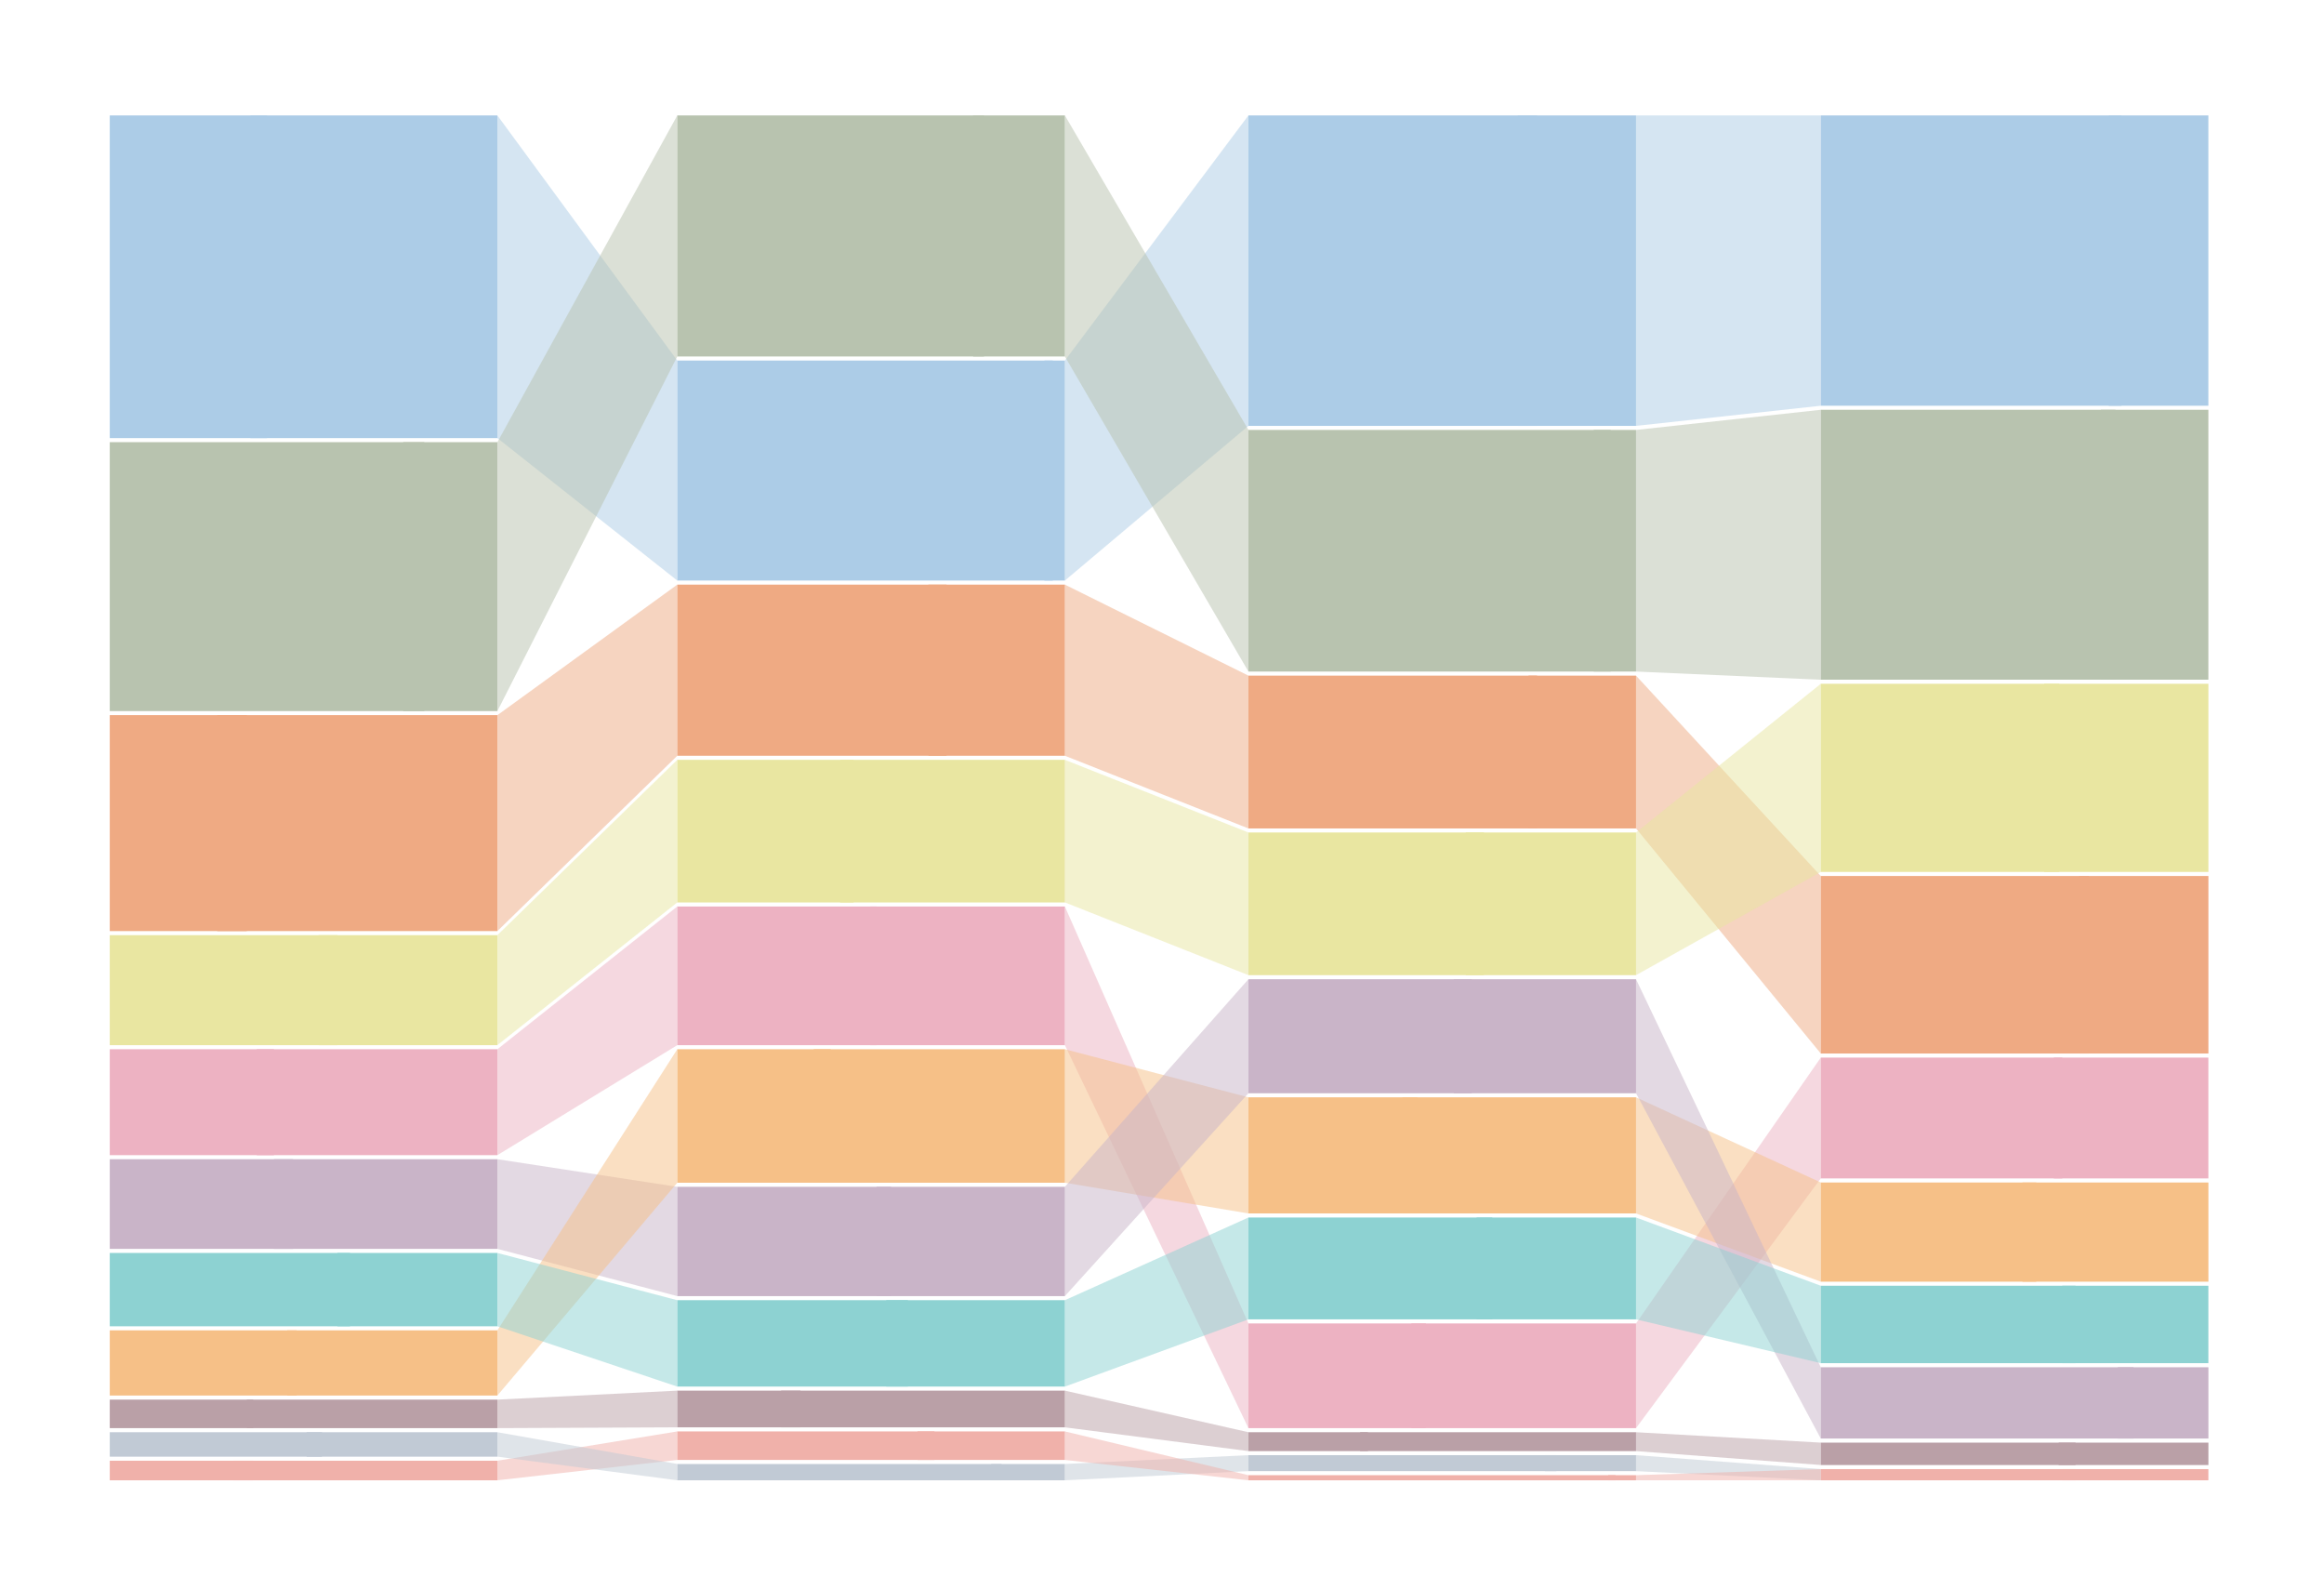 <svg id="Layer_2" data-name="Layer 2" xmlns="http://www.w3.org/2000/svg" viewBox="0 0 614 420"><defs><style>.cls-1,.cls-12{fill:#accce7;}.cls-13,.cls-2{fill:#b8c3af;}.cls-14,.cls-3{fill:#efaa83;}.cls-15,.cls-4{fill:#e9e6a1;}.cls-16,.cls-5{fill:#edb2c2;}.cls-18,.cls-6{fill:#c9b4c8;}.cls-19,.cls-7{fill:#8dd2d2;}.cls-17,.cls-8{fill:#f6c087;}.cls-20,.cls-9{fill:#baa0a7;}.cls-10,.cls-21{fill:#c1cad5;}.cls-11,.cls-22{fill:#f0b1aa;}.cls-12,.cls-13,.cls-14,.cls-15,.cls-16,.cls-17,.cls-18,.cls-19,.cls-20,.cls-21,.cls-22{opacity:0.5;}</style></defs><title>Charts Gallery</title><rect class="cls-1" x="29" y="30.49" width="41.55" height="85.23"/><rect class="cls-1" x="66.17" y="30.49" width="65.24" height="85.23"/><rect class="cls-2" x="29" y="116.79" width="83.1" height="71.03"/><rect class="cls-2" x="106.52" y="116.79" width="24.88" height="71.03"/><rect class="cls-3" x="29" y="188.89" width="36.21" height="57.04"/><rect class="cls-3" x="57.39" y="188.89" width="74.01" height="57.04"/><rect class="cls-4" x="29" y="247.01" width="60.13" height="29.06"/><rect class="cls-4" x="84.19" y="247.01" width="47.21" height="29.06"/><rect class="cls-5" x="29" y="277.14" width="43.39" height="27.98"/><rect class="cls-5" x="67.84" y="277.14" width="63.56" height="27.98"/><rect class="cls-6" x="29" y="306.19" width="48.41" height="23.68"/><rect class="cls-6" x="72.39" y="306.19" width="59.02" height="23.68"/><rect class="cls-7" x="29" y="330.95" width="63.48" height="19.37"/><rect class="cls-7" x="89.13" y="330.95" width="42.27" height="19.37"/><rect class="cls-8" x="29" y="351.39" width="49.37" height="17.22"/><rect class="cls-8" x="75.9" y="351.39" width="55.51" height="17.22"/><rect class="cls-9" x="29" y="369.69" width="37.88" height="7.53"/><rect class="cls-9" x="65.21" y="369.69" width="66.2" height="7.53"/><rect class="cls-10" x="81" y="378.3" width="50.41" height="6.46"/><rect class="cls-10" x="29" y="378.3" width="56.07" height="6.46"/><rect class="cls-11" x="29" y="385.83" width="37.88" height="5.17"/><rect class="cls-11" x="61.62" y="385.83" width="69.79" height="5.17"/><rect class="cls-2" x="178.94" y="30.49" width="81.03" height="63.67"/><rect class="cls-2" x="257.1" y="30.49" width="24.24" height="63.67"/><rect class="cls-1" x="275.92" y="95.23" width="5.42" height="58.11"/><rect class="cls-1" x="178.94" y="95.23" width="99.22" height="58.11"/><rect class="cls-3" x="178.94" y="154.42" width="71.14" height="45.2"/><rect class="cls-3" x="245.29" y="154.42" width="36.05" height="45.2"/><rect class="cls-4" x="178.94" y="200.7" width="46.58" height="37.67"/><rect class="cls-4" x="222.01" y="200.7" width="59.34" height="37.67"/><rect class="cls-5" x="178.94" y="239.44" width="52.64" height="36.63"/><rect class="cls-5" x="229.98" y="239.44" width="51.36" height="36.63"/><rect class="cls-8" x="214.99" y="277.14" width="66.36" height="35.26"/><rect class="cls-8" x="178.94" y="277.14" width="40.52" height="35.26"/><rect class="cls-6" x="231.58" y="313.48" width="49.77" height="28.87"/><rect class="cls-6" x="178.94" y="313.48" width="56.47" height="28.87"/><rect class="cls-7" x="178.94" y="343.42" width="60.93" height="22.82"/><rect class="cls-7" x="234.13" y="343.42" width="47.21" height="22.82"/><rect class="cls-9" x="178.94" y="367.32" width="32.54" height="9.69"/><rect class="cls-9" x="206.37" y="367.32" width="74.97" height="9.69"/><rect class="cls-11" x="178.94" y="378.09" width="67.95" height="7.53"/><rect class="cls-11" x="242.42" y="378.09" width="38.92" height="7.53"/><rect class="cls-10" x="178.94" y="386.7" width="85.66" height="4.3"/><rect class="cls-10" x="261.88" y="386.7" width="19.46" height="4.3"/><rect class="cls-1" x="329.83" y="30.49" width="76.25" height="82"/><rect class="cls-1" x="400.98" y="30.49" width="31.26" height="82"/><rect class="cls-2" x="329.83" y="113.56" width="95.71" height="63.82"/><rect class="cls-2" x="421.07" y="113.56" width="11.17" height="63.82"/><rect class="cls-3" x="329.83" y="178.46" width="76.25" height="40.36"/><rect class="cls-3" x="403.85" y="178.46" width="28.39" height="40.36"/><rect class="cls-4" x="329.83" y="219.89" width="62.21" height="37.68"/><rect class="cls-4" x="387.26" y="219.89" width="44.98" height="37.68"/><rect class="cls-6" x="384.07" y="258.65" width="48.17" height="30.12"/><rect class="cls-6" x="329.83" y="258.65" width="59.02" height="30.12"/><rect class="cls-8" x="329.83" y="289.84" width="44.66" height="30.67"/><rect class="cls-8" x="370.51" y="289.84" width="61.73" height="30.67"/><rect class="cls-7" x="329.83" y="321.59" width="64.44" height="26.9"/><rect class="cls-7" x="390.13" y="321.59" width="42.11" height="26.9"/><rect class="cls-5" x="329.83" y="349.57" width="46.9" height="27.65"/><rect class="cls-5" x="372.9" y="349.57" width="59.34" height="27.65"/><rect class="cls-9" x="329.83" y="378.3" width="31.58" height="4.99"/><rect class="cls-9" x="359.34" y="378.3" width="72.9" height="4.99"/><rect class="cls-10" x="329.83" y="384.36" width="81.35" height="4.22"/><rect class="cls-10" x="408.15" y="384.36" width="24.09" height="4.22"/><rect class="cls-11" x="424.9" y="389.65" width="7.34" height="1.35"/><rect class="cls-11" x="329.83" y="389.65" width="96.98" height="1.35"/><rect class="cls-1" x="481.05" y="30.49" width="79.44" height="76.68"/><rect class="cls-1" x="557.13" y="30.49" width="26.32" height="76.68"/><rect class="cls-2" x="481.05" y="108.24" width="77.84" height="71.29"/><rect class="cls-2" x="555.06" y="108.24" width="28.39" height="71.29"/><rect class="cls-4" x="481.05" y="180.61" width="63.01" height="49.7"/><rect class="cls-4" x="540.07" y="180.61" width="43.39" height="49.7"/><rect class="cls-3" x="481.05" y="231.38" width="70.82" height="46.89"/><rect class="cls-3" x="549.32" y="231.38" width="34.14" height="46.89"/><rect class="cls-5" x="481.05" y="279.35" width="63.8" height="31.91"/><rect class="cls-5" x="542.62" y="279.35" width="40.83" height="31.91"/><rect class="cls-8" x="534.33" y="312.34" width="49.13" height="26.2"/><rect class="cls-8" x="481.05" y="312.34" width="56.94" height="26.2"/><rect class="cls-7" x="544.85" y="339.61" width="38.6" height="20.45"/><rect class="cls-7" x="481.05" y="339.61" width="67.31" height="20.45"/><rect class="cls-6" x="481.05" y="361.14" width="82.63" height="18.83"/><rect class="cls-6" x="559.53" y="361.14" width="23.93" height="18.83"/><rect class="cls-11" x="544.85" y="388.04" width="38.6" height="2.96"/><rect class="cls-9" x="481.05" y="381.05" width="67.31" height="5.92"/><rect class="cls-9" x="543.9" y="381.05" width="39.56" height="5.92"/><polygon class="cls-12" points="131.41 30.49 178.94 95.23 178.94 153.35 131.41 115.72 131.41 30.49"/><polygon class="cls-12" points="281.34 95.23 329.83 30.49 329.83 112.49 281.34 153.35 281.34 95.23"/><polygon class="cls-12" points="432.24 30.49 481.05 30.49 481.05 107.17 432.24 112.49 432.24 30.49"/><polygon class="cls-13" points="131.41 116.79 178.94 30.49 178.94 94.16 131.41 187.82 131.41 116.79"/><polygon class="cls-13" points="281.34 30.49 329.83 113.56 329.83 177.38 281.34 94.16 281.34 30.49"/><polygon class="cls-13" points="432.24 113.56 481.05 108.24 481.05 179.54 432.24 177.38 432.24 113.56"/><polygon class="cls-14" points="131.41 188.9 178.94 154.42 178.94 199.62 131.41 245.93 131.41 188.9"/><polygon class="cls-14" points="281.34 154.42 329.83 178.46 329.83 218.82 281.34 199.62 281.34 154.42"/><polygon class="cls-14" points="432.24 178.46 481.05 231.38 481.05 278.27 432.24 218.82 432.24 178.46"/><polygon class="cls-15" points="481.05 180.61 432.24 219.89 432.24 257.57 481.05 230.31 481.05 180.61"/><polygon class="cls-15" points="329.83 219.89 281.34 200.7 281.34 238.36 329.83 257.57 329.83 219.89"/><polygon class="cls-16" points="281.34 239.44 329.83 349.57 329.83 377.22 281.34 276.06 281.34 239.44"/><polygon class="cls-16" points="432.24 349.57 481.05 279.35 481.05 311.26 432.24 377.22 432.24 349.57"/><polygon class="cls-17" points="481.05 312.34 432.24 289.84 432.24 320.51 481.05 338.54 481.05 312.34"/><polygon class="cls-17" points="329.83 289.84 281.34 277.14 281.34 312.4 329.83 320.51 329.83 289.84"/><polygon class="cls-18" points="281.34 313.48 329.83 258.65 329.83 288.77 281.34 342.35 281.34 313.48"/><polygon class="cls-18" points="432.24 258.65 481.05 361.14 481.05 379.97 432.24 288.77 432.24 258.65"/><polygon class="cls-19" points="281.34 343.43 329.83 321.59 329.83 348.49 281.34 366.25 281.34 343.43"/><polygon class="cls-19" points="432.24 321.59 481.05 339.61 481.05 360.06 432.24 348.49 432.24 321.59"/><polygon class="cls-20" points="481.05 381.05 432.24 378.3 432.24 383.29 481.05 386.96 481.05 381.05"/><polygon class="cls-20" points="329.83 378.3 281.34 367.32 281.34 377.01 329.83 383.29 329.83 378.3"/><polygon class="cls-21" points="432.24 384.36 481.05 388.04 481.05 391 432.24 388.58 432.24 384.36"/><rect class="cls-11" x="481.05" y="388.04" width="67.31" height="2.96"/><polygon class="cls-22" points="432.24 389.65 481.05 388.04 481.05 391 432.24 391 432.24 389.65"/><polygon class="cls-21" points="329.83 384.36 281.34 386.69 281.34 391 329.83 388.58 329.83 384.36"/><polygon class="cls-22" points="281.34 378.09 329.83 389.65 329.83 391 281.34 385.62 281.34 378.09"/><polygon class="cls-15" points="131.41 247.01 178.94 200.7 178.94 238.36 131.41 276.06 131.41 247.01"/><polygon class="cls-16" points="131.41 277.14 178.94 239.44 178.94 276.06 131.41 305.12 131.41 277.14"/><polygon class="cls-18" points="131.41 306.19 178.94 313.48 178.94 342.35 131.41 329.87 131.41 306.19"/><polygon class="cls-17" points="178.94 277.14 131.41 351.39 131.41 368.61 178.94 312.4 178.94 277.14"/><polygon class="cls-19" points="131.41 330.95 178.94 343.43 178.94 366.25 131.41 350.32 131.41 330.95"/><polygon class="cls-20" points="131.41 369.69 178.94 367.32 178.94 377.01 131.41 377.22 131.41 369.69"/><polygon class="cls-22" points="178.94 378.09 131.41 385.83 131.41 391 178.94 385.62 178.94 378.09"/><polygon class="cls-21" points="178.94 386.69 131.41 378.3 131.41 384.75 178.94 391 178.94 386.69"/></svg>
